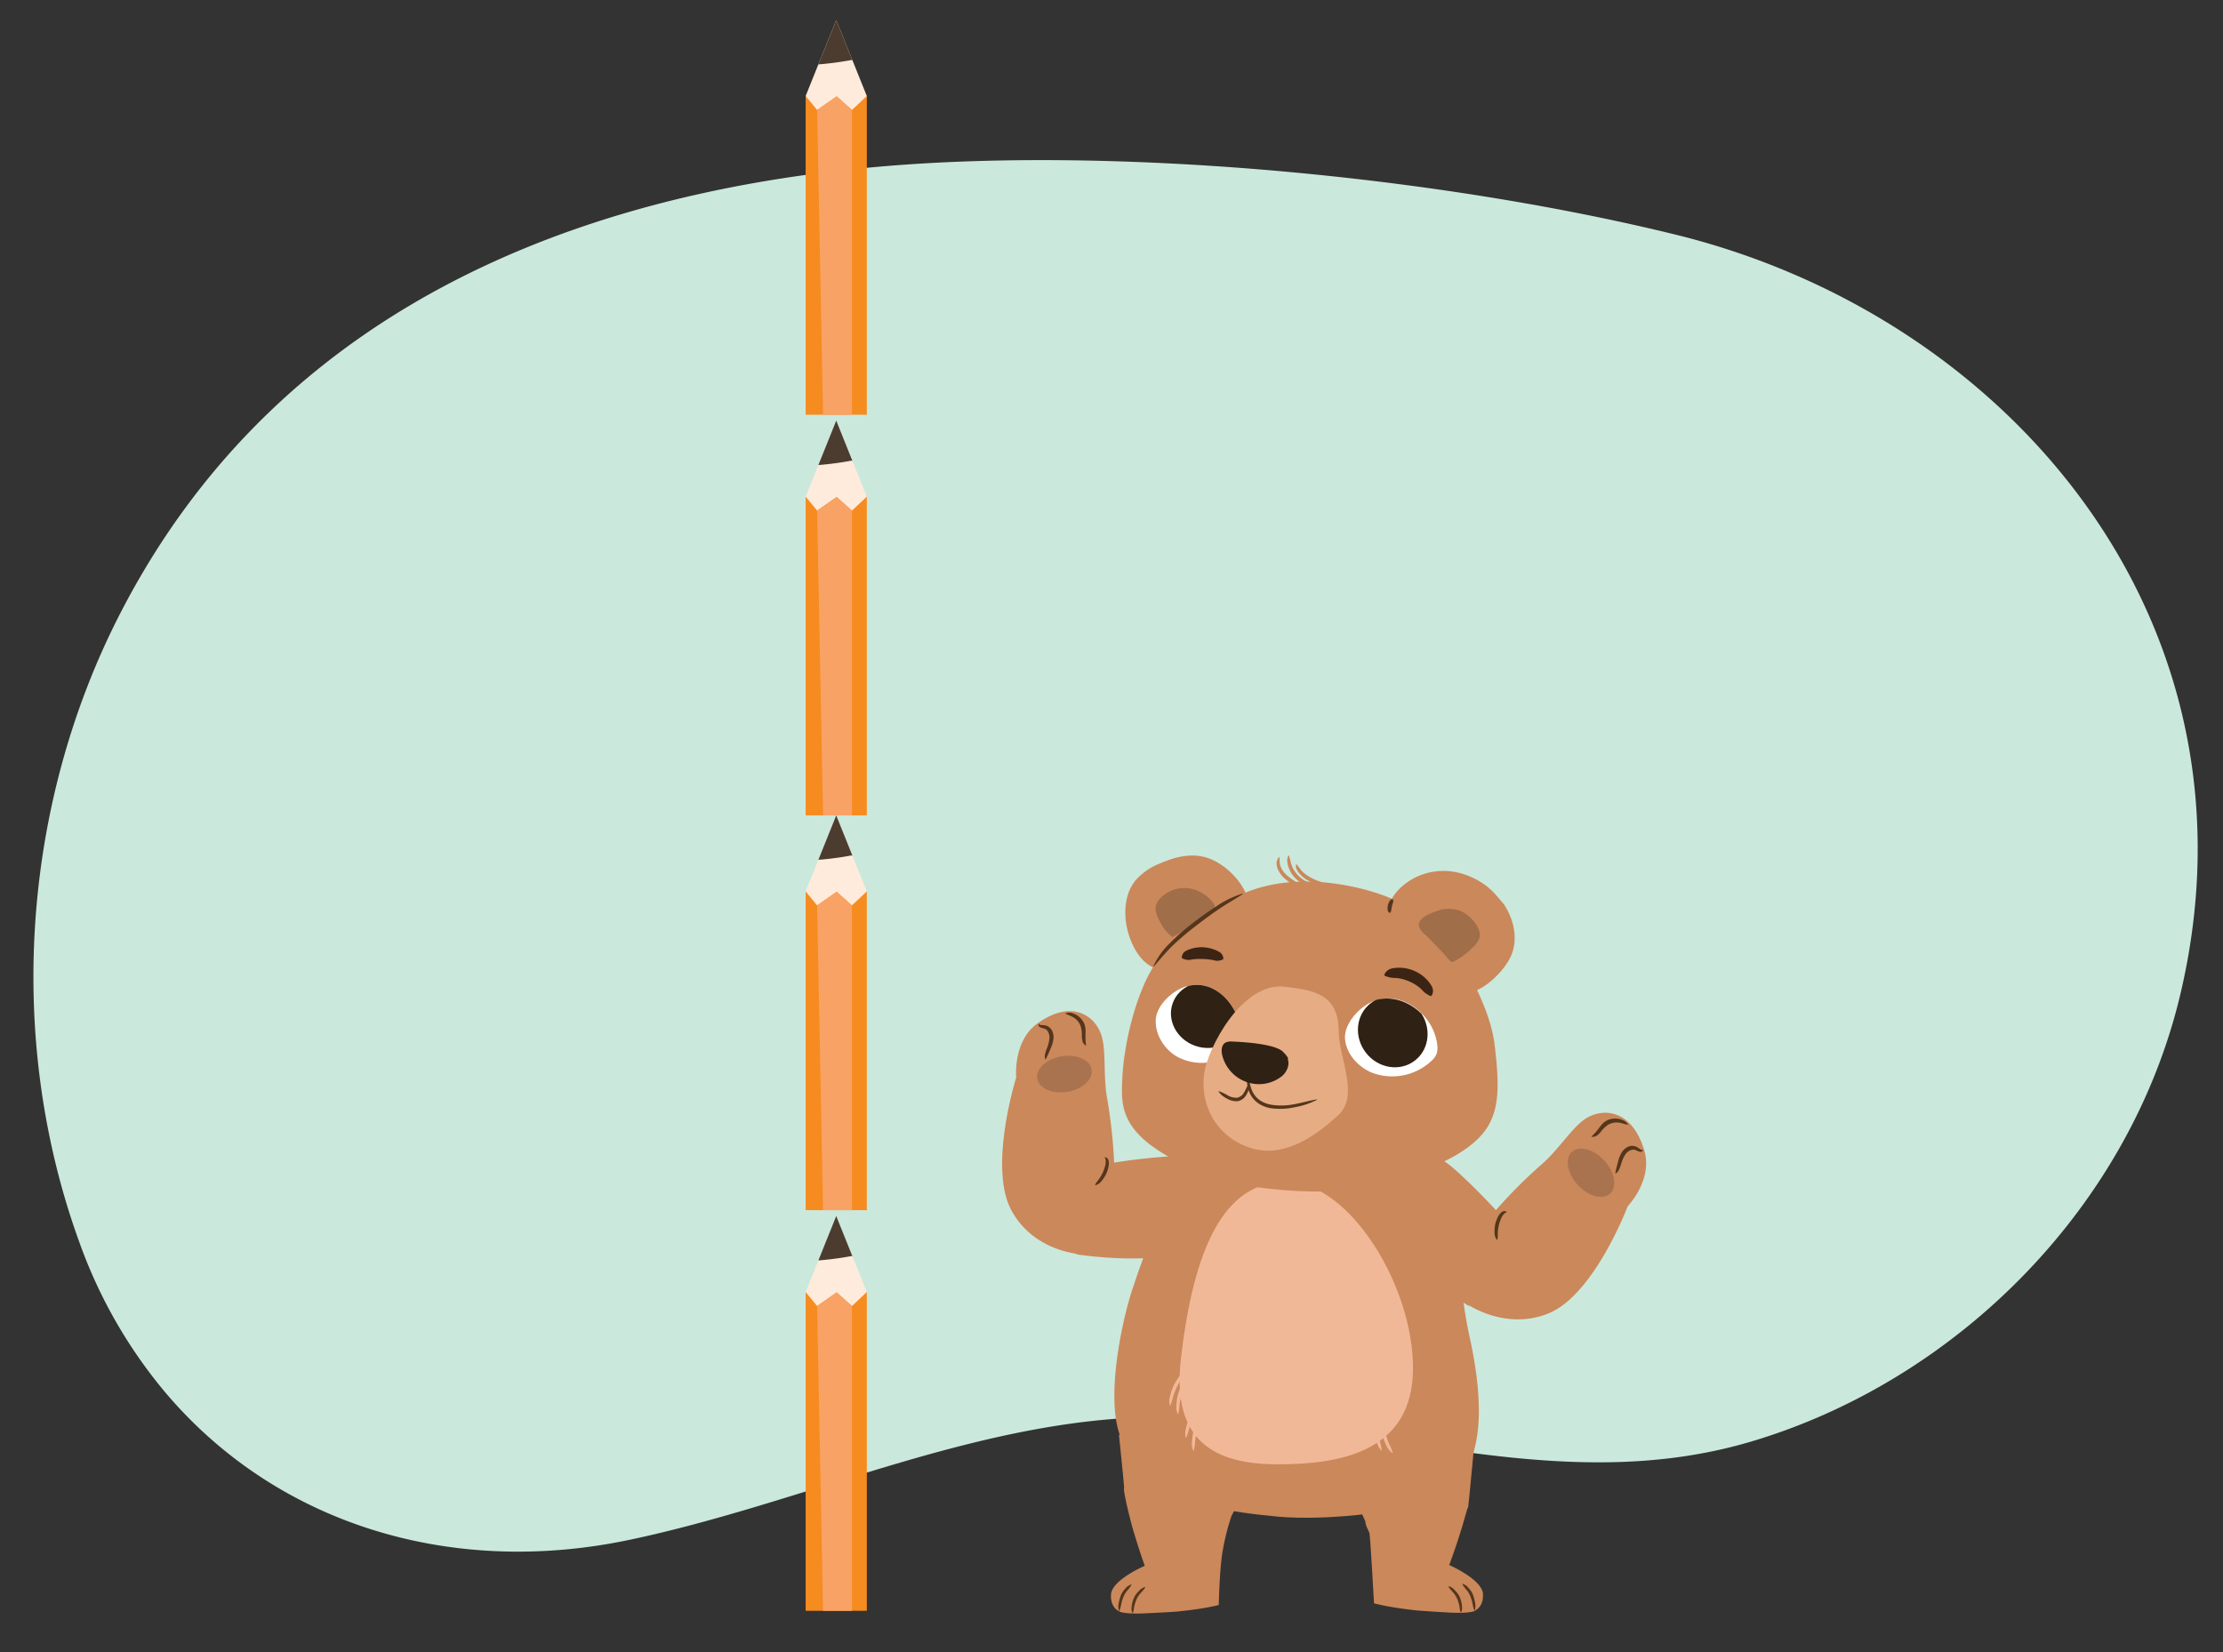 <svg xmlns="http://www.w3.org/2000/svg" xmlns:xlink="http://www.w3.org/1999/xlink" width="760" height="564.824" viewBox="0 0 760 564.824"><rect x="0" y="0" width="760" height="564.824" fill="#333333" stroke="none"/><defs><clipPath id="a"><path d="M411.573,336.978c7.193,1.469,12.979,9.614,12.62,17.768a7.134,7.134,0,0,1-.561,2.756,6.3,6.3,0,0,1-1.907,2.165,17.735,17.735,0,0,1-18.686,1.932c-4.286-2.1-8.021-7.149-7.921-12.6.091-4.979,5.009-9.439,8.717-11.093A12.744,12.744,0,0,1,411.573,336.978Z" fill="none"/></clipPath><clipPath id="b"><path d="M474.954,341.415c8.062.459,15.59,7.774,16.421,15.956a6.6,6.6,0,0,1-.2,2.827,6.368,6.368,0,0,1-1.755,2.426,20.829,20.829,0,0,1-20.083,4.539c-4.986-1.494-9.815-6.009-10.523-11.455-.647-4.979,4.047-10.115,7.841-12.283A15.051,15.051,0,0,1,474.954,341.415Z" fill="none"/></clipPath></defs><path d="M56.346,475.887c38.046,45.11,97.541,63.5,158.8,50.606,59.066-12.432,115.573-39.976,175.792-41.913,70.089-2.253,138.269,29.013,207.921,8.248,69.839-20.82,129.584-79.849,146.755-153.693,29.5-126.87-58.748-230.956-172.933-258.955C496.515,61.5,397.322,51.529,319.274,55.68c-110.988,5.9-221.908,44.363-278.329,154.352C7.31,275.6,1.955,355.8,27.278,425.135A167.191,167.191,0,0,0,56.346,475.887Z" fill="#cbe8dd"/><polygon points="296.349 32.827 285.892 6.831 275.435 32.827 277.613 40.715 294.46 40.937 296.349 32.827" fill="#feebdb"/><path d="M291.493,20.756l-5.6-13.925-6.109,15.187a105.079,105.079,0,0,0,11.231-1.484A.409.409,0,0,1,291.493,20.756Z" fill="#4c3c2f"/><polygon points="275.435 141.81 275.435 32.827 279.356 37.604 286.037 32.938 291.265 37.604 296.349 32.827 296.349 141.81 275.435 141.81" fill="#f68b20"/><polygon points="286.037 32.938 291.265 37.604 291.265 141.81 281.389 141.81 279.356 37.604 286.037 32.938" fill="#f9a265"/><polygon points="296.349 169.805 285.892 143.809 275.435 169.805 277.613 177.693 294.46 177.915 296.349 169.805" fill="#feebdb"/><path d="M291.493,157.735l-5.6-13.926L279.783,159a105.08,105.08,0,0,0,11.231-1.485A.408.408,0,0,1,291.493,157.735Z" fill="#4c3c2f"/><polygon points="275.435 278.788 275.435 169.805 279.356 174.582 286.037 169.916 291.265 174.582 296.349 169.805 296.349 278.788 275.435 278.788" fill="#f68b20"/><polygon points="286.037 169.916 291.265 174.582 291.265 278.788 281.389 278.788 279.356 174.582 286.037 169.916" fill="#f9a265"/><polygon points="296.349 304.784 285.892 278.788 275.435 304.784 277.613 312.671 294.46 312.894 296.349 304.784" fill="#feebdb"/><path d="M291.493,292.713l-5.6-13.925-6.109,15.187a105.079,105.079,0,0,0,11.231-1.484A.409.409,0,0,1,291.493,292.713Z" fill="#4c3c2f"/><polygon points="275.435 413.767 275.435 304.784 279.356 309.561 286.037 304.895 291.265 309.561 296.349 304.784 296.349 413.767 275.435 413.767" fill="#f68b20"/><polygon points="286.037 304.895 291.265 309.561 291.265 413.767 281.389 413.767 279.356 309.561 286.037 304.895" fill="#f9a265"/><polygon points="296.349 441.762 285.892 415.766 275.435 441.762 277.613 449.65 294.46 449.872 296.349 441.762" fill="#feebdb"/><path d="M291.493,429.692l-5.6-13.926-6.109,15.187a105.079,105.079,0,0,0,11.231-1.484A.408.408,0,0,1,291.493,429.692Z" fill="#4c3c2f"/><polygon points="275.435 550.745 275.435 441.762 279.356 446.539 286.037 441.873 291.265 446.539 296.349 441.762 296.349 550.745 275.435 550.745" fill="#f68b20"/><polygon points="286.037 441.873 291.265 446.539 291.265 550.745 281.389 550.745 279.356 446.539 286.037 441.873" fill="#f9a265"/><path d="M381.07,406.287a173.322,173.322,0,0,0-2.549-30.65c-1.432-7.585-.235-16.416-2.007-21.777-2.131-6.446-9.959-12.442-21.848-3.923-8.415,6.03-7.243,18.452-7.243,18.452s-9.662,30.778-1.6,45.525,26.325,16.918,34.365,14S381.07,406.287,381.07,406.287Z" fill="#cb885a"/><path d="M355.222,350.138a.816.816,0,0,0,.658.314c.259.032.556.04.872.061.16.012.321.029.5.057s.366.082.542.138a3.168,3.168,0,0,1,.956.529,3.555,3.555,0,0,1,1.144,1.677,5.6,5.6,0,0,1,.292,1.968,11.052,11.052,0,0,1-1.09,3.815l-.735,1.739c-.255.57-.521,1.122-.862,1.725a.105.105,0,0,1-.125.049.082.082,0,0,1-.045-.048,3.808,3.808,0,0,1,0-1.917,18.406,18.406,0,0,1,.595-1.832,11.634,11.634,0,0,0,.854-3.417,3.731,3.731,0,0,0-.938-2.845,2.023,2.023,0,0,0-.6-.393c-.117-.045-.231-.079-.359-.118l-.442-.107a3.335,3.335,0,0,1-.956-.385,1.141,1.141,0,0,1-.391-.418.706.706,0,0,1-.04-.564.105.105,0,0,1,.118-.066.086.086,0,0,1,.047.03Z" fill="#54361c"/><path d="M364.307,346.426a3.78,3.78,0,0,1,2.1-.076,6.362,6.362,0,0,1,1.827.806,6.273,6.273,0,0,1,2.482,2.932,6.565,6.565,0,0,1,.4,1.919c.047.643,0,1.272-.012,1.877s-.009,1.188.024,1.749a14.477,14.477,0,0,0,.189,1.731.1.1,0,0,1-.073.108.1.1,0,0,1-.071-.007,2.549,2.549,0,0,1-1.111-1.561,8.8,8.8,0,0,1-.207-1.88,9.5,9.5,0,0,0-.464-3.357,5.827,5.827,0,0,0-1.973-2.528,6.893,6.893,0,0,0-1.481-.807c-.524-.238-1.061-.449-1.655-.746a.077.077,0,0,1-.03-.115A.108.108,0,0,1,364.307,346.426Z" fill="#54361c"/><ellipse cx="363.916" cy="367.237" rx="9.42" ry="6.153" transform="translate(-55.587 65.054) rotate(-9.494)" fill="#aa734f"/><path d="M377.406,398.074s9.923-1.828,21.077-2.616,11.5,2.064,14.885,5.27,12.918,17.868-1.827,25.309-43.524,2.832-43.524,2.832Z" fill="#cb885a"/><path d="M377.754,395.669a1.089,1.089,0,0,1,.781.331,1.788,1.788,0,0,1,.439.733,3.9,3.9,0,0,1,.081,1.565,10.16,10.16,0,0,1-.756,2.793,10.333,10.333,0,0,1-1.509,2.461,4.264,4.264,0,0,1-2.3,1.712l-.1-.117a6.072,6.072,0,0,1,.713-1.208c.266-.354.552-.686.8-1.052a13.93,13.93,0,0,0,2.051-4.775,3.89,3.89,0,0,0,.064-1.18,2.213,2.213,0,0,0-.324-1.128Z" fill="#54361c"/><path d="M505.811,420.519a168.73,168.73,0,0,1,21.153-22.334c5.879-5.013,10.422-12.686,15.187-15.742,5.731-3.675,15.76-3.349,20,10.929,3,10.107-5.68,19.07-5.68,19.07s-11.419,30.257-27.088,36.627-31.7-3.637-36.346-11.072S505.811,420.519,505.811,420.519Z" fill="#cb885a"/><path d="M561.585,393.173a.847.847,0,0,1-.725-.175c-.229-.141-.471-.326-.74-.512-.135-.093-.276-.182-.433-.272s-.346-.171-.522-.24a3.289,3.289,0,0,0-1.1-.2,3.558,3.558,0,0,0-1.965.579,5.464,5.464,0,0,0-1.461,1.351,10.816,10.816,0,0,0-1.5,3.682l-.493,1.831c-.151.609-.281,1.211-.383,1.9a.109.109,0,0,0,.07.118.079.079,0,0,0,.066-.009,3.705,3.705,0,0,0,1.192-1.5,18.084,18.084,0,0,0,.664-1.814,11.391,11.391,0,0,1,1.443-3.219,3.673,3.673,0,0,1,2.527-1.624,2.106,2.106,0,0,1,.729.078c.121.04.234.086.362.138l.422.2a3.511,3.511,0,0,0,1.008.311,1.146,1.146,0,0,0,.575-.077.689.689,0,0,0,.384-.415.11.11,0,0,0-.054-.127.089.089,0,0,0-.057-.007Z" fill="#54361c"/><path d="M556.6,384.451a3.993,3.993,0,0,0-1.639-1.405,6.662,6.662,0,0,0-1.971-.54,6.319,6.319,0,0,0-3.822.7,6.436,6.436,0,0,0-1.518,1.244,18.672,18.672,0,0,0-1.161,1.475c-.359.489-.733.935-1.109,1.353a14.03,14.03,0,0,1-1.232,1.232.1.1,0,0,0-.008.131.1.1,0,0,0,.062.04,2.553,2.553,0,0,0,1.866-.509,8.593,8.593,0,0,0,1.338-1.338,9.262,9.262,0,0,1,2.465-2.327,5.858,5.858,0,0,1,3.162-.713,7.135,7.135,0,0,1,1.693.318c.57.15,1.133.328,1.8.477a.078.078,0,0,0,.1-.071A.115.115,0,0,0,556.6,384.451Z" fill="#54361c"/><ellipse cx="543.938" cy="400.974" rx="6.157" ry="9.675" transform="translate(-127.929 473.383) rotate(-42.548)" fill="#aa734f"/><path d="M513.875,416.445s-6.836-7.788-15.31-15.55-10.528-5.752-15.249-5.416-21.52,5.7-14.307,20.962,33.216,30.1,33.216,30.1Z" fill="#cb885a"/><path d="M515.094,414.341a1.142,1.142,0,0,0-.834-.242,1.78,1.78,0,0,0-.81.293,3.8,3.8,0,0,0-1.041,1.171,9.952,9.952,0,0,0-1.133,2.669,10.267,10.267,0,0,0-.321,2.891,4.379,4.379,0,0,0,.784,2.814l.152-.029a6.078,6.078,0,0,0,.18-1.4c.006-.447-.017-.89.016-1.332a13.739,13.739,0,0,1,1.328-5.048,3.758,3.758,0,0,1,.685-.964,2.164,2.164,0,0,1,.963-.674Z" fill="#54361c"/><path d="M417.891,531.009a78.477,78.477,0,0,1,3.218-12.942c.1.3,3.43-7.317,3.43-7.317l-42-20.222s1.886,18.036,1.769,18.3c-.4.936,2.267,11.409,2.745,13.066,2.421,8.385,4.327,13.47,4.327,13.47s-11.183,4.763-11.541,9.745,3.282,6.062,3.282,6.062,1.654.623,7.022.49c1.192-.03,10.369-.478,12.089-.644,9.935-.957,14.435-2.262,14.435-2.262S416.925,537,417.891,531.009Z" fill="#cb885a"/><path d="M387.19,551.5a2.685,2.685,0,0,1-.355-1.353,8.9,8.9,0,0,1,.124-1.374,9.949,9.949,0,0,1,.792-2.627,7.932,7.932,0,0,1,1.609-2.161,4.346,4.346,0,0,1,2.119-1.39l.068.11a5.567,5.567,0,0,1-.743,1.069c-.27.313-.564.593-.825.906a9.22,9.22,0,0,0-1.341,1.968,12.854,12.854,0,0,0-.8,2.328c-.1.4-.154.816-.214,1.229a7.364,7.364,0,0,1-.316,1.273Z" fill="#54361c"/><path d="M382.539,550.811a4.962,4.962,0,0,1-.057-2.716,12.549,12.549,0,0,1,.718-2.624,7.212,7.212,0,0,1,1.493-2.278,4.137,4.137,0,0,1,2.093-1.461l.071.109a9.933,9.933,0,0,1-1.511,2.029,8.317,8.317,0,0,0-1.233,2.042,17.041,17.041,0,0,0-.763,2.391,11.027,11.027,0,0,1-.689,2.509Z" fill="#54361c"/><path d="M468.2,524.243c-.07-.459-1.6-3.072-1.359-3.926-.374-.911-4.605-10.233-4.605-10.233s-5.435-18.961,16.919-27.852,25.535,4.41,25.535,4.41-2.737,29.812-2.8,28.828c-.044-.68-1.4,4.546-1.907,6.2-2.544,8.357-4.53,13.419-4.53,13.419s11.243,4.894,11.546,9.879-3.387,6.024-3.387,6.024-1.678.6-7.1.407c-1.2-.043-10.472-.6-12.208-.786-10.026-1.074-14.557-2.432-14.557-2.432S468.575,526.744,468.2,524.243Z" fill="#cb885a"/><path d="M499.487,551.272a2.654,2.654,0,0,0,.374-1.349,8.684,8.684,0,0,0-.109-1.376,9.859,9.859,0,0,0-.769-2.636,7.944,7.944,0,0,0-1.6-2.179,4.392,4.392,0,0,0-2.125-1.415l-.07.109a5.613,5.613,0,0,0,.738,1.078c.27.316.563.6.823.916a9.183,9.183,0,0,1,1.332,1.984,12.683,12.683,0,0,1,.778,2.336c.093.406.146.818.2,1.232a7.263,7.263,0,0,0,.3,1.276Z" fill="#54361c"/><path d="M504.194,550.635a4.908,4.908,0,0,0,.089-2.715,12.412,12.412,0,0,0-.694-2.632,7.212,7.212,0,0,0-1.481-2.295,4.185,4.185,0,0,0-2.1-1.486l-.072.109a9.949,9.949,0,0,0,1.5,2.046,8.272,8.272,0,0,1,1.222,2.057,16.842,16.842,0,0,1,.743,2.4,10.991,10.991,0,0,0,.667,2.516Z" fill="#54361c"/><path d="M401.3,408.035c2.105-4.011,9.3-21.279,19.033-26.2l2.7-1.665c17.613-4.647,34.594-5.32,50.115,2.317,19.738,9.713,19.961,27.748,24.124,42.3,1.656,5.787,2.459,20.213,5.013,31.644,4.114,18.417,6.5,41.565-5.915,52.167-10.3,8.8-43.755,11.452-59.734,9.929-17.032-1.624-29.8-3.767-42.662-12.31-5.894-3.913-10.192-12.693-11.311-16.074-4.527-13.672,1.1-39.079,4.366-49.006C393.09,422.737,395.266,419.543,401.3,408.035Z" fill="#cb885a"/><path d="M497.105,434.287a.568.568,0,0,1,.534.036,1.17,1.17,0,0,1,.342.369c.225.336.474.687.692,1.036a22.748,22.748,0,0,1,1.188,2.146,20.067,20.067,0,0,1,.94,2.212,12.3,12.3,0,0,0,.87,2.259.061.061,0,0,0,.07.023.04.04,0,0,0,.03-.029,4.71,4.71,0,0,0-.252-2.365,14.311,14.311,0,0,0-.882-2.3,16.4,16.4,0,0,0-1.306-2.192c-.258-.354-.5-.7-.8-1.045a1.452,1.452,0,0,0-.729-.457.969.969,0,0,0-.483.013.413.413,0,0,0-.3.254c0,.023.014.045.043.051a.07.07,0,0,0,.041,0Z" fill="#cb885a"/><path d="M407.28,413.222c-1.643,3.257-3.736,6.285-5.607,9.415s-3.667,6.287-5.224,9.525c-.408.8-.764,1.623-1.145,2.435-.346.822-.72,1.636-1.033,2.468q-1,2.478-1.746,5.018a96.064,96.064,0,0,1-3.254,10.175l-.153,0a76.069,76.069,0,0,1,2.312-10.395,58.084,58.084,0,0,1,3.856-10.1,100.32,100.32,0,0,1,5.39-9.56,67.911,67.911,0,0,1,6.471-9.04Z" fill="#cb885a"/><path d="M483.075,467.767c0,28.56-24.733,32.892-46.137,32.892s-36.461-7.608-33.219-35.943c4.306-37.64,14.583-60.7,35.987-60.7S483.075,439.208,483.075,467.767Z" fill="#f1b898"/><path d="M472.7,484.436a14.112,14.112,0,0,1,.533,3.194,23.546,23.546,0,0,0,.65,3.1,22.613,22.613,0,0,0,1.036,2.985,16.643,16.643,0,0,1,1.224,2.994l-.119.086a6.113,6.113,0,0,1-2.074-2.622,16.925,16.925,0,0,1-1.228-3.121,17.172,17.172,0,0,1-.566-3.3,6.04,6.04,0,0,1,.4-3.318Z" fill="#f1b898"/><path d="M471.1,483.167a14.516,14.516,0,0,1-.015,3.258,23.61,23.61,0,0,0,.124,3.181,23.077,23.077,0,0,0,.519,3.14,16.472,16.472,0,0,1,.691,3.182l-.133.064a6.247,6.247,0,0,1-1.592-2.961,16.635,16.635,0,0,1-.69-6.674,6.073,6.073,0,0,1,.953-3.224Z" fill="#f1b898"/><path d="M406.041,471.145a15.033,15.033,0,0,1-1.169,3.019,22.749,22.749,0,0,0-.992,3,23.312,23.312,0,0,0-.606,3.108,15.619,15.619,0,0,1-.475,3.206l-.147.012a6.266,6.266,0,0,1-.446-3.313,17.4,17.4,0,0,1,.507-3.316,16.928,16.928,0,0,1,1.172-3.146,5.929,5.929,0,0,1,2.035-2.657Z" fill="#f1b898"/><path d="M405.331,469.113a14.992,14.992,0,0,1-1.667,2.732,21.631,21.631,0,0,0-1.479,2.753,22.673,22.673,0,0,0-1.112,2.926,15.158,15.158,0,0,1-1,3.047l-.146-.013a6.152,6.152,0,0,1,.112-3.307,16.893,16.893,0,0,1,1.05-3.151,16.285,16.285,0,0,1,1.684-2.867,5.75,5.75,0,0,1,2.457-2.224Z" fill="#f1b898"/><path d="M411.354,483.724a14.973,14.973,0,0,1-1.169,3.019,22.9,22.9,0,0,0-.992,3,23.472,23.472,0,0,0-.606,3.108,15.55,15.55,0,0,1-.475,3.206l-.147.012a6.276,6.276,0,0,1-.446-3.313,17.492,17.492,0,0,1,.507-3.316A16.9,16.9,0,0,1,409.2,486.3a5.925,5.925,0,0,1,2.034-2.658Z" fill="#f1b898"/><path d="M410.776,480.1a14.9,14.9,0,0,1-1.668,2.731,21.832,21.832,0,0,0-1.478,2.754,22.673,22.673,0,0,0-1.112,2.926,15.129,15.129,0,0,1-1,3.046l-.147-.013a6.172,6.172,0,0,1,.112-3.307,17.019,17.019,0,0,1,1.051-3.151,16.357,16.357,0,0,1,1.684-2.867,5.756,5.756,0,0,1,2.457-2.224Z" fill="#f1b898"/><path d="M511.03,357.651c-.781-6.934-3.426-13.656-6.51-20.11-4.233-8.861-9.542-17.62-17.562-23.856-6.879-5.348-15.37-8.517-23.945-10.392-12.443-2.72-25.739-2.8-37.094,1.861a72.4,72.4,0,0,0-15.633,9.444c-6.066,4.534-11.976,9.466-15.888,15.771-6.755,10.887-10.235,28.163-10.675,37.863-.488,10.717-1.764,21.606,30.424,33.952,13.223,5.072,40.839,6.794,54.234,3.527,36.157-8.818,40.6-19.86,42.33-25.133C512.872,373.981,511.823,364.69,511.03,357.651Z" fill="#cb885a"/><path d="M396.554,295.228a21.423,21.423,0,0,0-8.44,5.895c-4.226,5.327-4.229,13.653-1.477,20.506,1.525,3.8,4.018,7.481,7.562,9.124a13.572,13.572,0,0,0,7.064.947,24.161,24.161,0,0,0,13.6-6.074c3.323-2.918,9.42-6.153,11.386-10.341,3.817-8.131-4.647-18.613-12.758-21.72C407.769,291.373,401.705,292.954,396.554,295.228Z" fill="#cb885a"/><path d="M514.088,309.092c3.558,5.283,4.929,12.012,2.566,17.583s-10.845,14-17.289,12.8c-6.211-1.154-11.218-9.436-16.017-13.089-4.378-3.332-8.215-8.179-8.661-13.9-.4-5.12,3.85-9.415,8.076-11.88a21.777,21.777,0,0,1,16.914-1.936,26.341,26.341,0,0,1,8.191,4.02C510.427,304.556,512.085,306.78,514.088,309.092Z" fill="#cb885a"/><path d="M446.727,366.836a2.906,2.906,0,0,0-.873-1.063" fill="#2f2114"/><path d="M414.559,332.433c-2.564-.6-5.524-.559-7.359,1.1a7.776,7.776,0,0,0-1.447,1.917c-1.593,2.723-2.752,5.88-2.08,9.023.937,4.386,5.634,7.831,10.359,7.947a12.211,12.211,0,0,0,7.4-2.5,21.893,21.893,0,0,0,4.711-3.728c2.709-3.368-1.095-7.722-3.989-10.046A19.2,19.2,0,0,0,414.559,332.433Z" fill="none"/><path d="M411.573,336.978c7.193,1.469,12.979,9.614,12.62,17.768a7.134,7.134,0,0,1-.561,2.756,6.3,6.3,0,0,1-1.907,2.165,17.735,17.735,0,0,1-18.686,1.932c-4.286-2.1-8.021-7.149-7.921-12.6.091-4.979,5.009-9.439,8.717-11.093A12.744,12.744,0,0,1,411.573,336.978Z" fill="#fff"/><path d="M475.46,341.385c7.8.475,15.1,7.8,15.916,15.986a6.809,6.809,0,0,1-.187,2.826,6.305,6.305,0,0,1-1.693,2.423,19.624,19.624,0,0,1-19.417,4.5c-4.827-1.5-9.507-6.028-10.2-11.475-.636-4.98,3.9-10.1,7.56-12.266A14.143,14.143,0,0,1,475.46,341.385Z" fill="#fff"/><g clip-path="url(#a)"><ellipse cx="412.292" cy="347.081" rx="11.12" ry="12.075" transform="translate(-52.803 619.361) rotate(-70.438)" fill="#2f2114"/></g><g clip-path="url(#b)"><ellipse cx="476.158" cy="352.822" rx="11.616" ry="12.376" transform="translate(-116.311 366.611) rotate(-37.871)" fill="#2f2114"/></g><path d="M400.822,320.382a13.846,13.846,0,0,1-4.237-5.257c-.891-1.635-1.757-3.431-1.44-5.188a5.7,5.7,0,0,1,1.367-2.625,11.332,11.332,0,0,1,10.47-3.491,12.2,12.2,0,0,1,4.868,2.083c1.3.928,3.032,2.447,3.51,3.957.459,1.455-1.854,2.488-2.825,3.2q-2.584,1.9-5.314,3.628Q404.109,318.66,400.822,320.382Z" fill="#875e40" opacity="0.61"/><path d="M495.509,328.281a1.481,1.481,0,0,0,.827.593,1.313,1.313,0,0,0,.718-.156,23.11,23.11,0,0,0,6.052-4.432,8.15,8.15,0,0,0,2.664-3.534c.628-2.256-.812-4.672-2.543-6.472a12.166,12.166,0,0,0-3.56-2.677,11.4,11.4,0,0,0-8.429-.119c-2.127.739-6.561,2.385-6.113,5.113.243,1.482,1.682,2.554,2.741,3.578q1.882,1.818,3.678,3.712Q493.584,326.038,495.509,328.281Z" fill="#875e40" opacity="0.61"/><path d="M489.478,340.37a3.276,3.276,0,0,0,.439-1.439,4.482,4.482,0,0,0-.25-1.355,9.891,9.891,0,0,0-.686-1.194l-.854-1.1a13.157,13.157,0,0,0-4.529-3.3,13.4,13.4,0,0,0-5.52-1.117l-1.4.1a8.274,8.274,0,0,0-1.357.308,4.953,4.953,0,0,0-1.189.724,3.509,3.509,0,0,0-.823,1.231.347.347,0,0,0,.2.433l.032.014a6.969,6.969,0,0,0,1.388.441,4.676,4.676,0,0,0,1.123.2,5.053,5.053,0,0,0,1.018.049l1,.1a15.482,15.482,0,0,1,7.282,3.237l.738.672a5.943,5.943,0,0,0,.693.724,4.089,4.089,0,0,0,.886.691,6.541,6.541,0,0,0,1.3.709l.031.013A.373.373,0,0,0,489.478,340.37Z" fill="#3c2414"/><path d="M418.234,327.685a3.072,3.072,0,0,0-.389-1.253,3.419,3.419,0,0,0-.744-.822,11,11,0,0,0-1.907-.923,12.752,12.752,0,0,0-4.155-.823,12.321,12.321,0,0,0-4.112.629,7.868,7.868,0,0,0-1.849.845,3.01,3.01,0,0,0-.694.793,2.883,2.883,0,0,0-.35,1.189.428.428,0,0,0,.268.413l.02.009a5.527,5.527,0,0,0,1.213.371,3.2,3.2,0,0,0,.936.089,3.1,3.1,0,0,0,.8-.105l.776-.108a21.19,21.19,0,0,1,3.1-.1,22.974,22.974,0,0,1,3.107.279l.782.146a4.5,4.5,0,0,0,.79.167,3.008,3.008,0,0,0,.925-.035,5.047,5.047,0,0,0,1.219-.353l.02-.009A.4.4,0,0,0,418.234,327.685Z" fill="#3c2414"/><path d="M424.782,305.547a32.264,32.264,0,0,0-9.1,4.454c-2.827,1.808-5.5,3.786-8.138,5.8a75.278,75.278,0,0,0-7.473,6.563,26.056,26.056,0,0,0-5.746,7.961.084.084,0,0,0,.051.109.089.089,0,0,0,.1-.021c2.18-2.463,4.2-4.938,6.541-7.208a89.5,89.5,0,0,1,7.47-6.353c2.6-2.017,5.249-3.994,7.969-5.855,2.723-1.877,5.618-3.443,8.41-5.3a.078.078,0,0,0,.017-.115A.1.1,0,0,0,424.782,305.547Z" fill="#54361c"/><path d="M476.088,307.459c-.736.019-.889.471-1.118.837a4.322,4.322,0,0,0-.482,1.226,4.465,4.465,0,0,0-.082,1.321,1.324,1.324,0,0,0,.641,1.266.144.144,0,0,0,.169-.015l0,0a1.5,1.5,0,0,0,.458-1.159c.054-.364.132-.718.211-1.07s.167-.7.27-1.055a1.425,1.425,0,0,0,.076-1.252l0,0A.153.153,0,0,0,476.088,307.459Z" fill="#54361c"/><path d="M453.636,302.64a9.39,9.39,0,0,0-3.036-1.461,22.04,22.04,0,0,1-2.905-1.366,11.462,11.462,0,0,1-2.465-1.865,10.561,10.561,0,0,1-.959-1.171c-.31-.4-.616-.812-1.014-1.264a.1.1,0,0,0-.136-.018.085.085,0,0,0-.032.05,2.768,2.768,0,0,0,.222,1.684,6.53,6.53,0,0,0,.966,1.459,10.183,10.183,0,0,0,2.716,2.258,15.522,15.522,0,0,0,3.215,1.358,7.086,7.086,0,0,0,3.386.492.087.087,0,0,0,.072-.108A.1.1,0,0,0,453.636,302.64Z" fill="#cb885a"/><path d="M450.192,302.872a19.256,19.256,0,0,0-1.86-.764,12.759,12.759,0,0,1-1.756-.73,10.666,10.666,0,0,1-2.956-2.251,9.858,9.858,0,0,1-1.936-3.065,12.064,12.064,0,0,1-.511-1.728c-.149-.588-.29-1.181-.509-1.829a.1.1,0,0,0-.117-.063.087.087,0,0,0-.056.042,3.73,3.73,0,0,0-.406,1.929,7.817,7.817,0,0,0,.4,1.973,9.786,9.786,0,0,0,2.079,3.586,10.676,10.676,0,0,0,3.481,2.472,10.073,10.073,0,0,0,2.033.678,4.293,4.293,0,0,0,2.115-.087.084.084,0,0,0,.052-.113A.111.111,0,0,0,450.192,302.872Z" fill="#cb885a"/><path d="M447.945,305.469a14.1,14.1,0,0,0-3.469-2.912c-1.223-.879-2.511-1.685-3.638-2.573a9.244,9.244,0,0,1-2.739-3.036,5.843,5.843,0,0,1-.56-1.845,7.259,7.259,0,0,1-.017-1.986.092.092,0,0,0-.079-.1.1.1,0,0,0-.076.019,2.805,2.805,0,0,0-.924,2.056,5.426,5.426,0,0,0,.5,2.284A9.6,9.6,0,0,0,439.96,301c1.251.949,2.536,1.732,3.814,2.532a14.5,14.5,0,0,0,4.075,2.072.09.09,0,0,0,.111-.062A.087.087,0,0,0,447.945,305.469Z" fill="#cb885a"/><path d="M439.28,337.367c-14.9-1.75-26.515,21.549-27.585,29.542-1.731,12.928,6.144,23.336,17.443,26.015,11.035,2.616,21.415-5.284,28.22-11.464,7.75-7.039.173-19.683.289-29.564C457.3,339.854,449.065,338.516,439.28,337.367Z" fill="#e6ac84"/><path d="M426.922,366.512c.126,2.634.357,5.269,1.672,7.423a7.789,7.789,0,0,0,2.621,2.57,10.1,10.1,0,0,0,3.533,1.229,22.186,22.186,0,0,0,7.721-.2c2.585-.453,5.1-1.22,7.752-1.642l.048.138a26.357,26.357,0,0,1-7.61,2.539,23.257,23.257,0,0,1-8.118.35,11.09,11.09,0,0,1-3.931-1.415,8.588,8.588,0,0,1-2.945-3.015,10.025,10.025,0,0,1-.888-8Z" fill="#54361c"/><path d="M416.678,373.085a15.715,15.715,0,0,1,3.169,1.5,5.914,5.914,0,0,0,3.053.734,3.417,3.417,0,0,0,2.363-1.693c.626-.9.891-2.013,1.648-3.021l.143.034a5.813,5.813,0,0,1-.878,3.549,4,4,0,0,1-.542.8,4.934,4.934,0,0,1-.314.382l-.391.326a3.94,3.94,0,0,1-1.884.82,6.405,6.405,0,0,1-3.7-.971,7.172,7.172,0,0,1-2.754-2.342Z" fill="#54361c"/><path d="M419.038,356.434a4.658,4.658,0,0,1,2.316-.32c5.912.229,14.816,1.106,17.214,3.446s1.706,2.668,1.706,2.668c.72,1.888-.358,4.312-1.987,5.7a12.625,12.625,0,0,1-12.269,1.959,13.011,13.011,0,0,1-8.248-9.473C417.5,358.925,417.684,357.139,419.038,356.434Z" fill="#2f2114"/></svg>